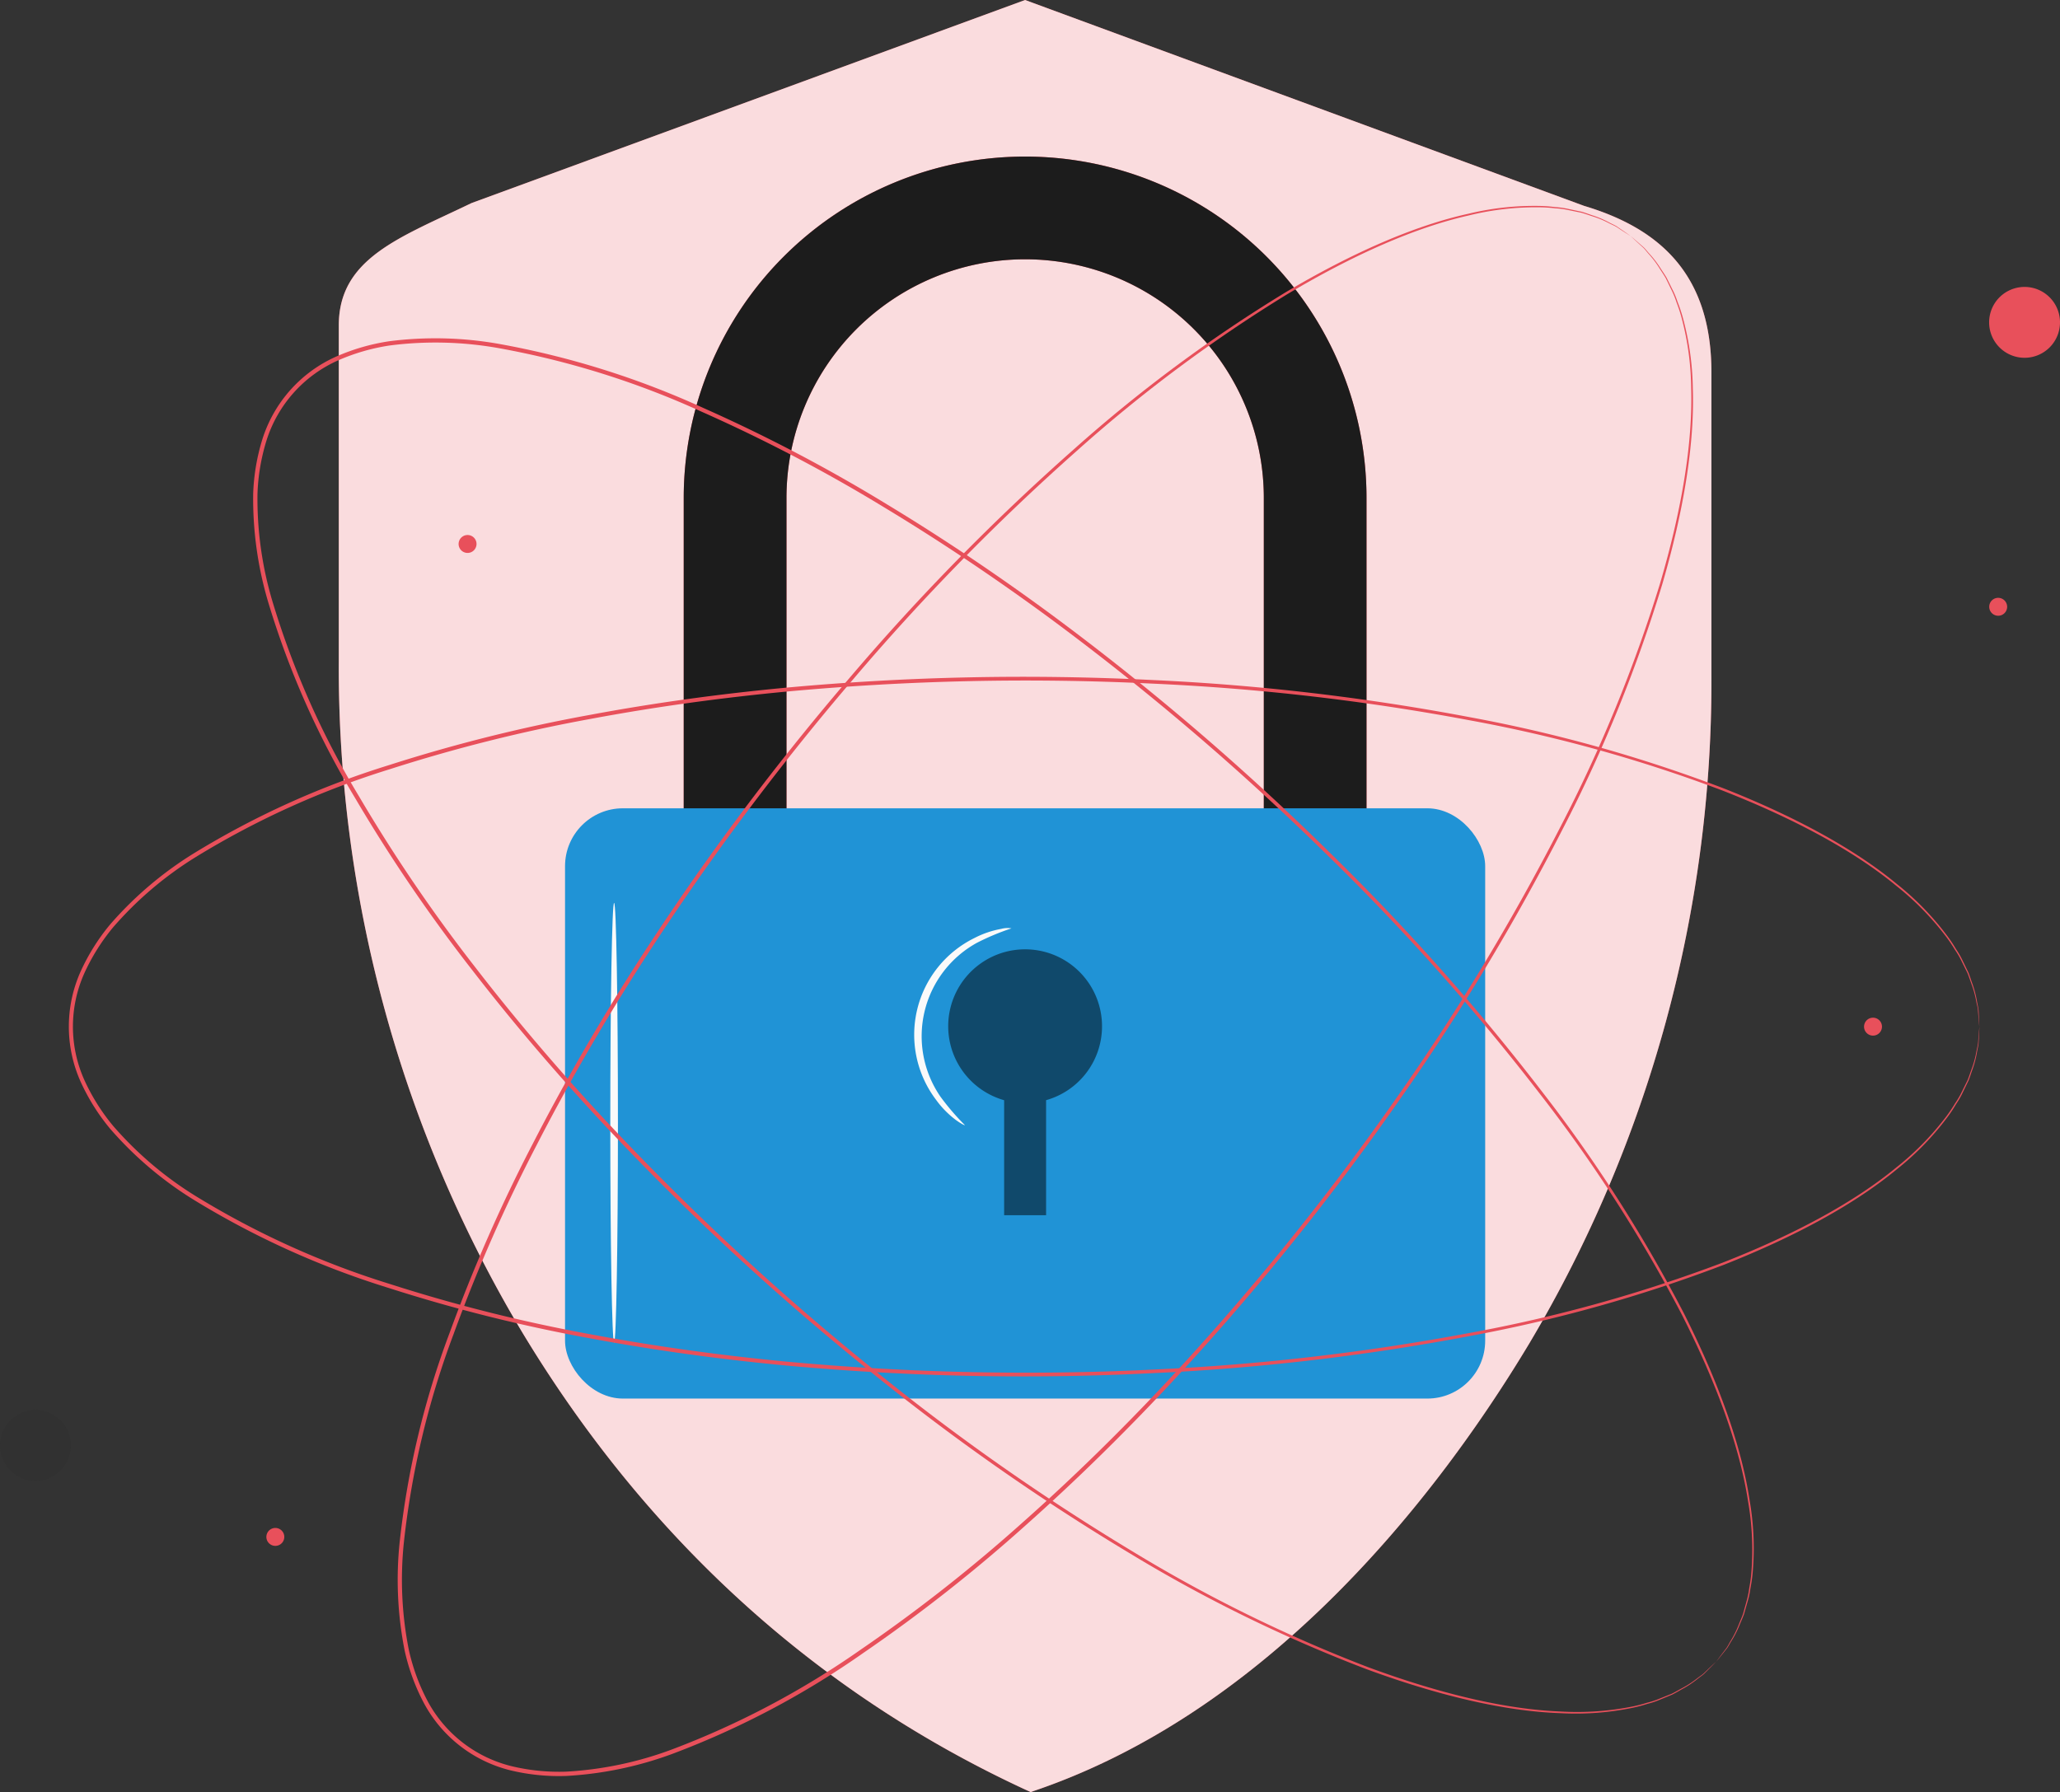 <svg xmlns="http://www.w3.org/2000/svg" width="206.892" height="180" viewBox="0 0 206.892 180">
  <rect x="0" y="0" width="206.892" height="180" fill="#333333" stroke="none"/>
  <g id="Group_767" data-name="Group 767" transform="translate(-255.155 -103.471)">
    <g id="Group_766" data-name="Group 766" transform="translate(255.155 103.471)">
      <g id="Group_738" data-name="Group 738" transform="translate(34.03)">
        <g id="Group_734" data-name="Group 734">
          <g id="Group_733" data-name="Group 733">
            <g id="Group_732" data-name="Group 732">
              <path id="Path_484" data-name="Path 484" d="M421.45,124.152,365.3,103.471l-55.6,20.4c-7.1,3.439-13.324,5.5-13.324,12.28v33.769A130.1,130.1,0,0,0,314.7,237.13c10.372,17.265,26.431,35.042,51.155,46.341,22.727-7.572,39.691-27.758,50.063-45.023a130.1,130.1,0,0,0,18.315-67.208V140.873C434.228,131.2,429.231,126.478,421.45,124.152Z" transform="translate(-296.379 -103.471)" fill="#e8505b"/>
            </g>
          </g>
        </g>
        <g id="Group_737" data-name="Group 737" opacity="0.8">
          <g id="Group_736" data-name="Group 736">
            <g id="Group_735" data-name="Group 735">
              <path id="Path_485" data-name="Path 485" d="M421.45,124.152,365.3,103.471l-55.6,20.4c-7.1,3.439-13.324,5.5-13.324,12.28v33.769A130.1,130.1,0,0,0,314.7,237.13c10.372,17.265,26.431,35.042,51.155,46.341,22.727-7.572,39.691-27.758,50.063-45.023a130.1,130.1,0,0,0,18.315-67.208V140.873C434.228,131.2,429.231,126.478,421.45,124.152Z" transform="translate(-296.379 -103.471)" fill="#fff"/>
            </g>
          </g>
        </g>
      </g>
      <g id="Group_753" data-name="Group 753" transform="translate(56.749 15.727)">
        <g id="Group_746" data-name="Group 746">
          <g id="Group_740" data-name="Group 740" transform="translate(11.92)">
            <g id="Group_739" data-name="Group 739">
              <path id="Path_486" data-name="Path 486" d="M406.913,212.963H396.6V156.81a23.97,23.97,0,0,0-47.94,0v56.153H338.34V156.81a34.286,34.286,0,1,1,68.573,0Z" transform="translate(-338.34 -122.523)" fill="#e8505b"/>
            </g>
          </g>
          <g id="Group_742" data-name="Group 742" transform="translate(11.92)">
            <g id="Group_741" data-name="Group 741">
              <path id="Path_487" data-name="Path 487" d="M406.913,212.963H396.6V156.81a23.97,23.97,0,0,0-47.94,0v56.153H338.34V156.81a34.286,34.286,0,1,1,68.573,0Z" transform="translate(-338.34 -122.523)" fill="#1c1c1c"/>
            </g>
          </g>
          <g id="Group_744" data-name="Group 744" transform="translate(0 65.462)">
            <g id="Group_743" data-name="Group 743">
              <rect id="Rectangle_167" data-name="Rectangle 167" width="92.412" height="59.289" rx="5.811" fill="#2093D6"/>
            </g>
          </g>
          <g id="Group_745" data-name="Group 745" transform="translate(38.482 79.658)" opacity="0.5">
            <path id="Path_488" data-name="Path 488" d="M385.965,226.744a7.724,7.724,0,1,0-9.831,7.4v11.549h4.214V234.141A7.7,7.7,0,0,0,385.965,226.744Z" transform="translate(-370.517 -219.02)"/>
          </g>
        </g>
        <g id="Group_749" data-name="Group 749" transform="translate(4.544 74.962)">
          <g id="Group_748" data-name="Group 748">
            <g id="Group_747" data-name="Group 747">
              <path id="Path_489" data-name="Path 489" d="M329.789,257.5c-.212,0-.384-9.888-.384-22.081s.172-22.084.384-22.084.384,9.885.384,22.084S330,257.5,329.789,257.5Z" transform="translate(-329.405 -213.332)" fill="#fafafa"/>
            </g>
          </g>
        </g>
        <g id="Group_752" data-name="Group 752" transform="translate(35.086 77.491)">
          <g id="Group_751" data-name="Group 751">
            <g id="Group_750" data-name="Group 750">
              <path id="Path_490" data-name="Path 490" d="M371.475,236.188c-.026.038-.362-.121-.906-.514a9.45,9.45,0,0,1-1.991-2.029,10.825,10.825,0,0,1,3.847-16.243,9.414,9.414,0,0,1,2.689-.92,2.381,2.381,0,0,1,1.039-.054,24.164,24.164,0,0,0-3.469,1.45,10.707,10.707,0,0,0-3.66,15.458A24.07,24.07,0,0,0,371.475,236.188Z" transform="translate(-366.404 -216.396)" fill="#fafafa"/>
            </g>
          </g>
        </g>
      </g>
      <g id="Group_755" data-name="Group 755" transform="translate(25.417 33.966)">
        <g id="Group_754" data-name="Group 754">
          <path id="Path_491" data-name="Path 491" d="M432.894,277.555s.221-.31.668-.9l.376-.494c.126-.191.241-.416.379-.652a10.134,10.134,0,0,0,.849-1.7c.132-.335.29-.683.423-1.062q.161-.582.338-1.224a8.674,8.674,0,0,0,.282-1.363,14.47,14.47,0,0,0,.208-1.5,28.371,28.371,0,0,0-.332-7.24c-.836-5.416-3.133-11.795-6.649-18.727a146.283,146.283,0,0,0-14.281-22.209,227.328,227.328,0,0,0-21.3-23.92A260.562,260.562,0,0,0,365.9,172.7c-5.22-3.835-10.724-7.556-16.527-11.06a159.587,159.587,0,0,0-18.357-9.625,85.775,85.775,0,0,0-20.425-6.4,36.132,36.132,0,0,0-10.892-.267,20.421,20.421,0,0,0-5.262,1.523,13.115,13.115,0,0,0-7.131,7.982,20.4,20.4,0,0,0-.919,5.4,36,36,0,0,0,1.5,10.794,85.731,85.731,0,0,0,8.684,19.571,159.65,159.65,0,0,0,11.654,17.146c4.142,5.367,8.466,10.414,12.871,15.163a260.456,260.456,0,0,0,26.893,25.063,227.354,227.354,0,0,0,26.189,18.435,146.223,146.223,0,0,0,23.689,11.66c7.287,2.7,13.886,4.26,19.361,4.474a28.387,28.387,0,0,0,7.23-.494,14.469,14.469,0,0,0,1.468-.378,8.565,8.565,0,0,0,1.323-.436l1.178-.474c.361-.177.688-.373,1.005-.542a10.161,10.161,0,0,0,1.589-1.036c.219-.164.429-.3.6-.451l.448-.429c.533-.511.816-.766.816-.766s-.26.275-.786.8l-.442.44c-.173.151-.383.293-.6.461a10.04,10.04,0,0,1-1.586,1.059c-.317.173-.646.374-1.007.555l-1.18.487a8.628,8.628,0,0,1-1.327.447,14.414,14.414,0,0,1-1.474.39,28.36,28.36,0,0,1-7.265.537c-5.5-.19-12.125-1.727-19.437-4.416a145.786,145.786,0,0,1-23.762-11.625,226.6,226.6,0,0,1-26.257-18.418,260.058,260.058,0,0,1-26.959-25.07c-4.416-4.754-8.751-9.806-12.906-15.183a159.627,159.627,0,0,1-11.692-17.185,86.032,86.032,0,0,1-8.732-19.667,36.416,36.416,0,0,1-1.518-10.925,20.82,20.82,0,0,1,.94-5.523,13.546,13.546,0,0,1,7.356-8.233,20.88,20.88,0,0,1,5.38-1.559,36.513,36.513,0,0,1,11.023.271,86.1,86.1,0,0,1,20.527,6.439,159.749,159.749,0,0,1,18.4,9.659c5.813,3.516,11.325,7.247,16.549,11.093a259.953,259.953,0,0,1,27.973,23.928A226.55,226.55,0,0,1,415.4,220.3a145.724,145.724,0,0,1,14.255,22.284c3.5,6.959,5.785,13.366,6.6,18.81a28.354,28.354,0,0,1,.293,7.28,14.286,14.286,0,0,1-.22,1.509,8.668,8.668,0,0,1-.294,1.37l-.349,1.228c-.139.38-.3.729-.437,1.064a9.984,9.984,0,0,1-.872,1.7c-.142.235-.259.46-.39.649l-.386.49C433.138,277.266,432.894,277.555,432.894,277.555Z" transform="translate(-285.944 -144.617)" fill="#e8505b"/>
        </g>
      </g>
      <g id="Group_757" data-name="Group 757" transform="translate(6.904 67.983)">
        <g id="Group_756" data-name="Group 756">
          <path id="Path_492" data-name="Path 492" d="M455.406,220.96s-.041-.378-.1-1.114c-.015-.185-.031-.391-.049-.619s-.1-.471-.151-.739a10.067,10.067,0,0,0-.5-1.831c-.124-.338-.238-.7-.39-1.074q-.267-.541-.563-1.138a8.53,8.53,0,0,0-.7-1.205,14.461,14.461,0,0,0-.845-1.26,28.346,28.346,0,0,0-5.068-5.182c-4.229-3.485-10.189-6.716-17.428-9.549a146.253,146.253,0,0,0-25.441-7.066,227.224,227.224,0,0,0-31.815-3.675,260.429,260.429,0,0,0-36.748.8c-6.447.612-13.032,1.5-19.7,2.747a159.583,159.583,0,0,0-20.106,5.037,85.78,85.78,0,0,0-19.5,8.818,36.114,36.114,0,0,0-8.306,7.051,20.388,20.388,0,0,0-2.912,4.639,13.112,13.112,0,0,0-.008,10.7,20.407,20.407,0,0,0,2.91,4.643A36.024,36.024,0,0,0,276.3,238a85.742,85.742,0,0,0,19.508,8.823,159.512,159.512,0,0,0,20.11,5.039c6.665,1.248,13.251,2.136,19.7,2.748a260.489,260.489,0,0,0,36.753.8,227.241,227.241,0,0,0,31.815-3.676,146.239,146.239,0,0,0,25.44-7.067c7.238-2.833,13.2-6.064,17.426-9.549a28.394,28.394,0,0,0,5.067-5.182,14.608,14.608,0,0,0,.844-1.259,8.706,8.706,0,0,0,.7-1.205l.563-1.138c.152-.371.266-.736.39-1.074a10.077,10.077,0,0,0,.5-1.83c.054-.268.119-.513.151-.739s.034-.434.049-.619c.058-.736.1-1.114.1-1.114s-.012.378-.055,1.118q-.017.279-.038.623c-.029.228-.091.474-.141.743a10,10,0,0,1-.478,1.847c-.121.34-.234.709-.383,1.084l-.557,1.149a8.646,8.646,0,0,1-.692,1.218,14.559,14.559,0,0,1-.84,1.272,28.372,28.372,0,0,1-5.064,5.237c-4.232,3.52-10.2,6.782-17.444,9.643a145.731,145.731,0,0,1-25.471,7.142,226.632,226.632,0,0,1-31.855,3.734,260.049,260.049,0,0,1-36.807-.764c-6.459-.608-13.058-1.492-19.737-2.739a159.612,159.612,0,0,1-20.165-5.042,86.036,86.036,0,0,1-19.609-8.864,36.453,36.453,0,0,1-8.405-7.141,20.856,20.856,0,0,1-2.974-4.748,13.543,13.543,0,0,1,.008-11.041,20.854,20.854,0,0,1,2.977-4.744,36.525,36.525,0,0,1,8.406-7.136,86.112,86.112,0,0,1,19.6-8.859,159.7,159.7,0,0,1,20.161-5.04c6.678-1.247,13.275-2.131,19.733-2.738a259.994,259.994,0,0,1,36.8-.764,226.657,226.657,0,0,1,31.854,3.733,145.836,145.836,0,0,1,25.472,7.141c7.248,2.86,13.214,6.123,17.447,9.643a28.346,28.346,0,0,1,5.064,5.237,14.38,14.38,0,0,1,.841,1.273,8.71,8.71,0,0,1,.693,1.218l.557,1.15c.149.375.261.743.382,1.084a10.023,10.023,0,0,1,.479,1.847c.05.27.112.516.141.744s.026.437.038.622C455.395,220.582,455.406,220.96,455.406,220.96Z" transform="translate(-263.518 -185.825)" fill="#e8505b"/>
        </g>
      </g>
      <g id="Group_759" data-name="Group 759" transform="translate(39.958 20.669)">
        <g id="Group_758" data-name="Group 758">
          <path id="Path_493" data-name="Path 493" d="M427.382,131.557s-.324-.2-.942-.6l-.519-.342c-.2-.113-.432-.211-.676-.333a10.055,10.055,0,0,0-1.752-.73c-.343-.109-.7-.243-1.087-.35l-1.245-.252a8.635,8.635,0,0,0-1.379-.188,14.423,14.423,0,0,0-1.512-.1,28.357,28.357,0,0,0-7.2.83c-5.345,1.208-11.55,3.938-18.224,7.924a146.244,146.244,0,0,0-21.172,15.777,227.307,227.307,0,0,0-22.4,22.893,260.384,260.384,0,0,0-21.881,29.534c-3.466,5.471-6.8,11.218-9.9,17.249a159.479,159.479,0,0,0-8.337,18.976,85.775,85.775,0,0,0-4.98,20.817,36.112,36.112,0,0,0,.483,10.885,20.424,20.424,0,0,0,1.882,5.144A13.111,13.111,0,0,0,315,285.247a20.448,20.448,0,0,0,5.452.545,36.028,36.028,0,0,0,10.665-2.241,85.689,85.689,0,0,0,18.925-10.012,159.613,159.613,0,0,0,16.3-12.807c5.07-4.5,9.807-9.164,14.241-13.885a260.543,260.543,0,0,0,23.151-28.555,227.368,227.368,0,0,0,16.588-27.4,146.3,146.3,0,0,0,10-24.436c2.2-7.456,3.293-14.146,3.129-19.623a28.4,28.4,0,0,0-.991-7.179,14.6,14.6,0,0,0-.478-1.438,8.661,8.661,0,0,0-.526-1.289l-.555-1.142c-.2-.348-.419-.661-.61-.966a10.139,10.139,0,0,0-1.143-1.514c-.179-.206-.332-.408-.491-.571l-.46-.418c-.547-.5-.82-.761-.82-.761s.291.24.849.729l.469.411c.163.162.319.362.5.567a10.055,10.055,0,0,1,1.167,1.509c.195.3.417.618.622.967l.567,1.144a8.665,8.665,0,0,1,.538,1.294,14.7,14.7,0,0,1,.491,1.444,28.359,28.359,0,0,1,1.036,7.211c.189,5.5-.887,12.215-3.067,19.695a145.745,145.745,0,0,1-9.96,24.506A226.673,226.673,0,0,1,404.029,218.5a259.934,259.934,0,0,1-23.154,28.622c-4.438,4.733-9.18,9.406-14.257,13.921a159.786,159.786,0,0,1-16.34,12.848,86.1,86.1,0,0,1-19.019,10.067,36.438,36.438,0,0,1-10.793,2.266,20.817,20.817,0,0,1-5.575-.558,13.538,13.538,0,0,1-8.721-6.771,20.819,20.819,0,0,1-1.926-5.259,36.492,36.492,0,0,1-.49-11.015,86.087,86.087,0,0,1,5.01-20.922,159.562,159.562,0,0,1,8.369-19.022c3.106-6.041,6.449-11.8,9.926-17.274A259.911,259.911,0,0,1,349,175.845a226.486,226.486,0,0,1,22.467-22.888A145.692,145.692,0,0,1,392.72,137.2c6.7-3.976,12.935-6.692,18.31-7.881a28.348,28.348,0,0,1,7.242-.794,14.527,14.527,0,0,1,1.521.115,8.627,8.627,0,0,1,1.387.2l1.25.263c.388.111.748.249,1.091.362a10.008,10.008,0,0,1,1.753.753c.244.125.476.227.674.344l.515.352C427.075,131.334,427.382,131.557,427.382,131.557Z" transform="translate(-303.56 -128.509)" fill="#e8505b"/>
        </g>
      </g>
      <g id="Group_760" data-name="Group 760" transform="translate(0 141.628)" opacity="0.1">
        <circle id="Ellipse_38" data-name="Ellipse 38" cx="3.559" cy="3.559" r="3.559" fill="#1c1c1c"/>
      </g>
      <g id="Group_761" data-name="Group 761" transform="translate(199.774 28.82)">
        <path id="Path_494" data-name="Path 494" d="M504.278,141.944a3.559,3.559,0,1,1-3.559-3.56A3.559,3.559,0,0,1,504.278,141.944Z" transform="translate(-497.16 -138.384)" fill="#e8505b"/>
      </g>
      <g id="Group_762" data-name="Group 762" transform="translate(26.743 153.47)">
        <path id="Path_495" data-name="Path 495" d="M289.361,290.288a.9.9,0,1,1-.9-.9A.9.9,0,0,1,289.361,290.288Z" transform="translate(-287.551 -289.384)" fill="#e8505b"/>
      </g>
      <g id="Group_763" data-name="Group 763" transform="translate(46.05 53.734)">
        <path id="Path_496" data-name="Path 496" d="M312.748,169.469a.9.9,0,1,1-.9-.9A.9.9,0,0,1,312.748,169.469Z" transform="translate(-310.939 -168.564)" fill="#e8505b"/>
      </g>
      <g id="Group_764" data-name="Group 764" transform="translate(187.203 102.213)">
        <path id="Path_497" data-name="Path 497" d="M483.741,228.2a.9.9,0,1,1-.9-.9A.9.9,0,0,1,483.741,228.2Z" transform="translate(-481.932 -227.291)" fill="#e8505b"/>
      </g>
      <g id="Group_765" data-name="Group 765" transform="translate(199.774 60.043)">
        <path id="Path_498" data-name="Path 498" d="M498.97,177.112a.9.9,0,1,1-.9-.9A.905.905,0,0,1,498.97,177.112Z" transform="translate(-497.16 -176.207)" fill="#e8505b"/>
      </g>
    </g>
  </g>
</svg>
